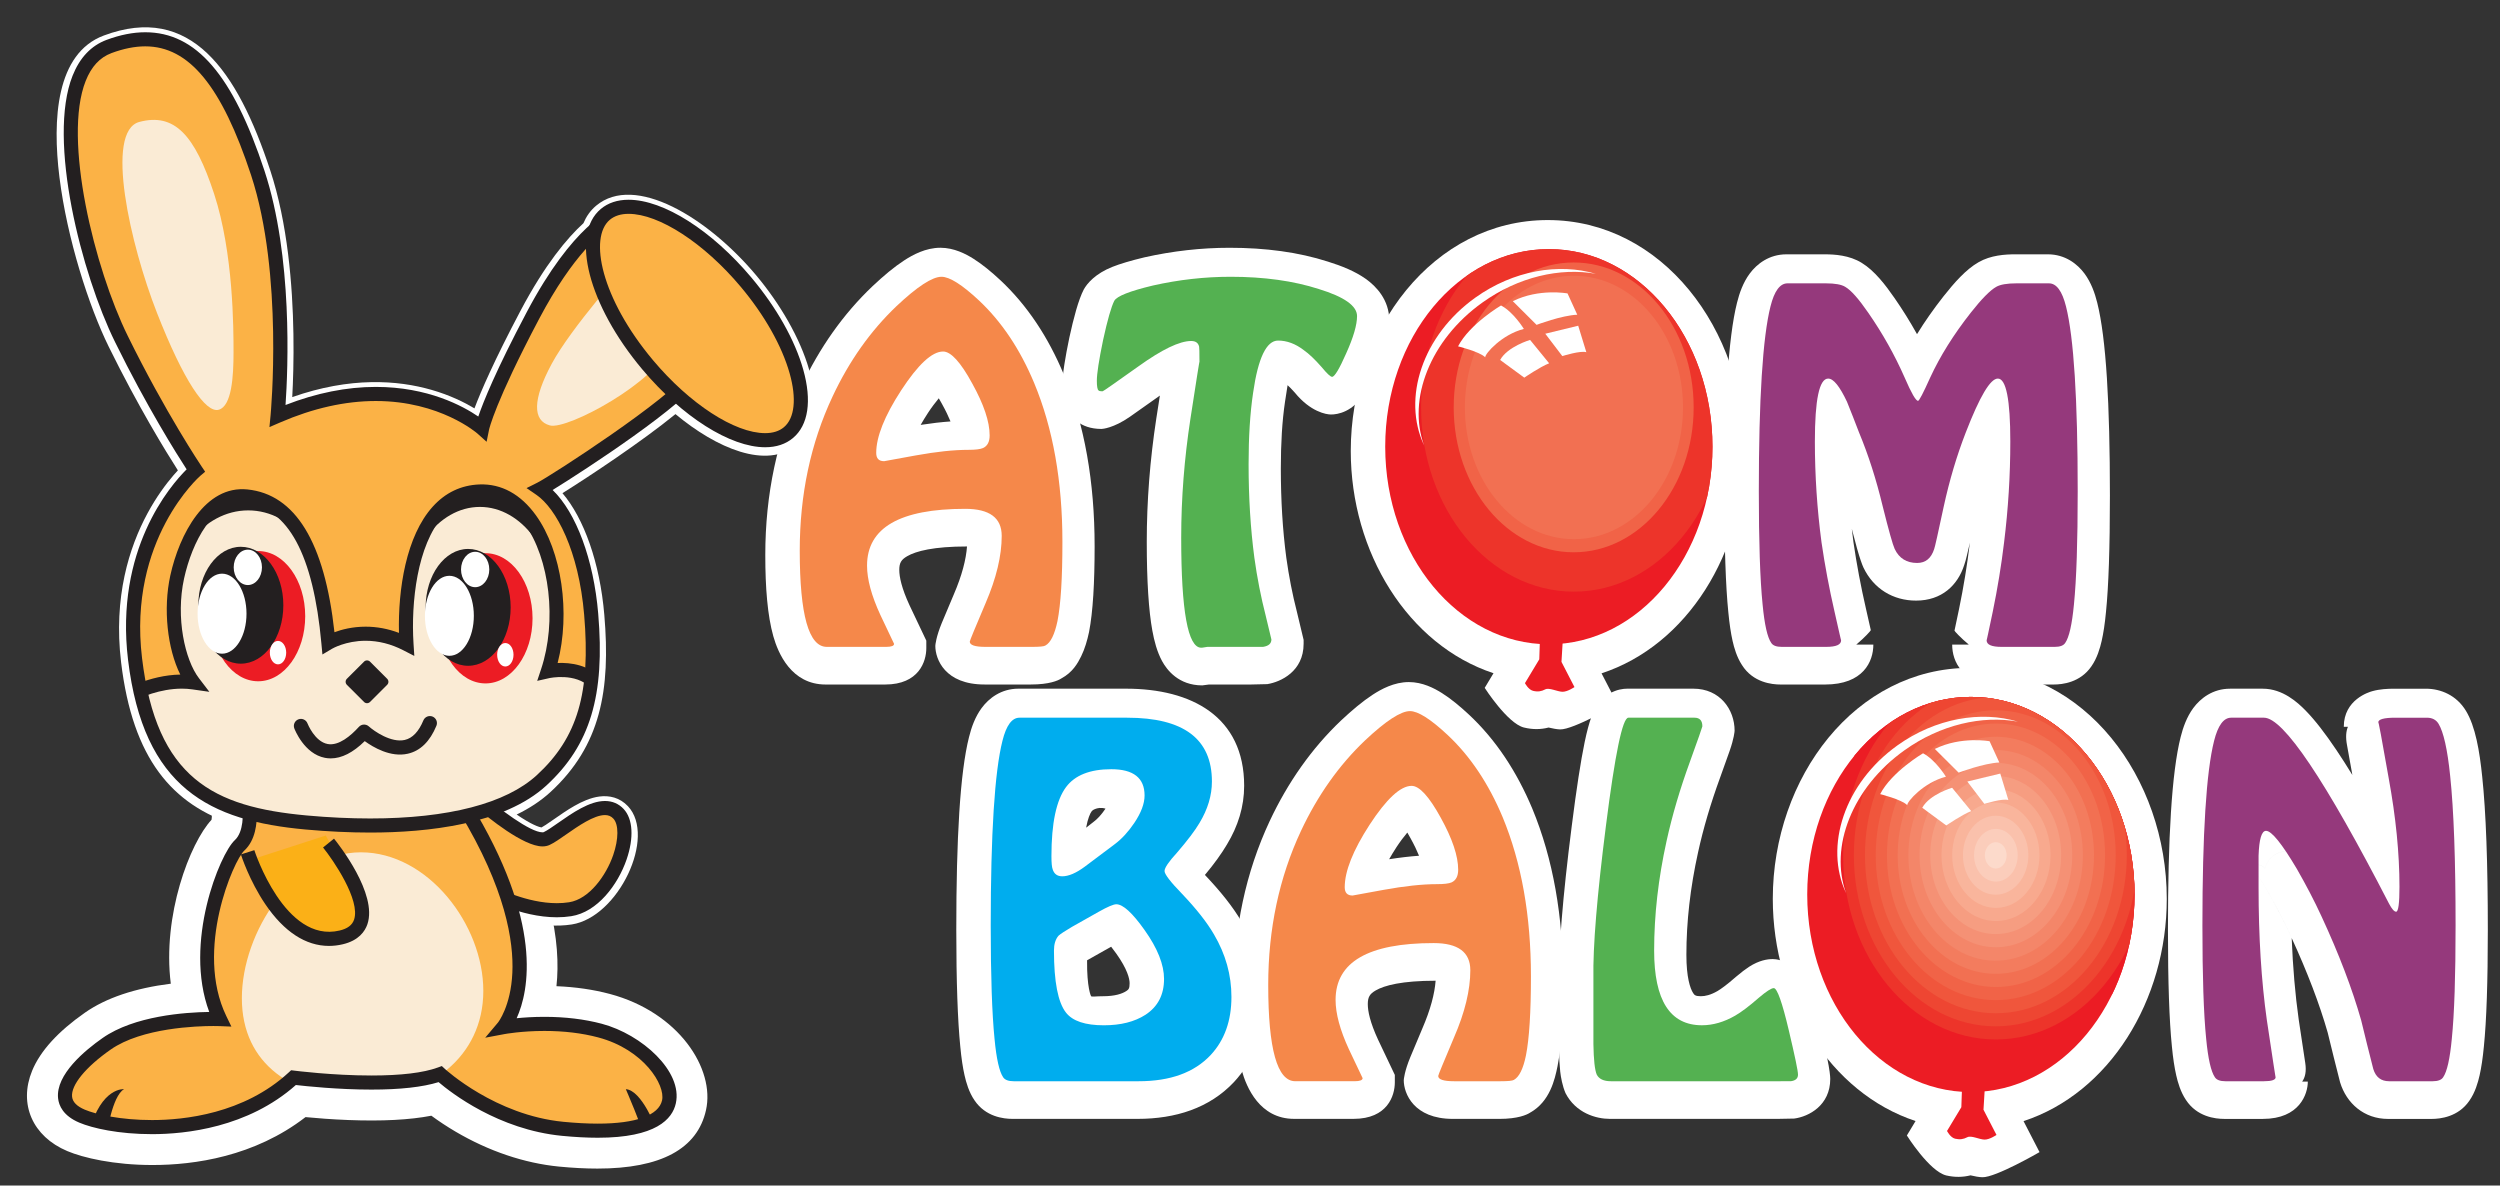 <?xml version="1.0" encoding="UTF-8"?> <svg xmlns="http://www.w3.org/2000/svg" xmlns:xlink="http://www.w3.org/1999/xlink" version="1.1" id="Layer_1" x="0px" y="0px" width="214.678px" height="101.803px" viewBox="-121.102 -64.803 214.678 101.803" xml:space="preserve"><rect x="-121.102" y="-64.803" width="214.678" height="101.803" fill="#333333" stroke="none"/> <g> <g> <path fill="#FFFFFF" d="M-74.713,21.058c1.601-0.024,3.625,0.1,5.665,0.642c4.475,1.19,8.176,5.11,7.405,8.56 c-0.834,3.783-5.668,4.476-11.341,3.925c-3.456-0.336-6.377-1.653-8.402-2.847c-1.013-0.597-1.824-1.177-2.39-1.615 c-2.252,0.527-5.114,0.547-7.366,0.459c-1.684-0.066-3.179-0.2-4.087-0.294c-6.768,5.536-16.472,4.391-19.632,3.053 c-2.355-0.996-3.298-3.102-2.376-5.347c0.688-1.676,2.333-3.216,4.117-4.462c2.14-1.496,5.002-2.069,7.083-2.31 c0.343-0.04,0.674-0.071,0.989-0.096c-1.302-6.121,1.531-12.997,3.122-14.455c0.022-0.02,0.156-0.222,0.199-0.757 c0.019-0.228,0.014-0.438,0.005-0.592c-0.007-0.132-0.018-0.215-0.018-0.219l-0.369-2.381h21.98l0.604,0.983 C-74.311,11.778-73.976,17.59-74.713,21.058z"></path> </g> <g> <path fill="#FFFFFF" d="M-69.805,35.545c-1.008,0-2.117-0.058-3.295-0.172c-2.972-0.289-6.047-1.329-8.893-3.007 c-0.72-0.424-1.414-0.881-2.068-1.362c-1.853,0.359-4.236,0.484-7.129,0.371c-1.426-0.055-2.725-0.159-3.677-0.251 c-4.39,3.39-9.544,4.114-13.141,4.114c-3.311,0-5.952-0.619-7.319-1.198c-2.981-1.26-4.193-4.033-3.015-6.9 c0.695-1.692,2.222-3.37,4.538-4.988c1.808-1.263,4.286-2.099,7.368-2.485c-0.741-5.863,1.647-12.092,3.496-14.072 c0.008-0.043,0.016-0.102,0.022-0.177c0.011-0.134,0.012-0.278,0.003-0.428c-0.005-0.085-0.011-0.139-0.012-0.147l-0.577-3.717 h24.041l0.954,1.552c4.814,7.822,5.588,13.509,5.19,17.204c1.627,0.065,3.163,0.288,4.578,0.664 c5.924,1.576,9.056,6.429,8.264,9.974C-61.213,33.853-64.351,35.545-69.805,35.545z M-83.496,28.431l0.449,0.348 c0.703,0.544,1.465,1.059,2.266,1.531c1.777,1.048,4.592,2.364,7.912,2.687c1.102,0.107,2.133,0.162,3.064,0.162 c4.181,0,6.535-1.062,6.996-3.155c0.597-2.673-2.524-6.08-6.547-7.149c-1.509-0.401-3.189-0.605-4.992-0.605 c-0.118,0-0.234,0.001-0.348,0.003l-1.496,0.022l0.311-1.464c0.671-3.155,0.407-8.644-4.663-16.881l-0.255-0.415h-19.919 l0.163,1.058c0.001,0.008,0.014,0.117,0.023,0.283c0.015,0.257,0.013,0.512-0.007,0.755c-0.039,0.494-0.172,1.164-0.581,1.539 c-1.167,1.069-4.002,7.496-2.762,13.328l0.283,1.332l-1.358,0.106c-0.301,0.024-0.618,0.054-0.945,0.092 c-2.807,0.325-5.006,1.033-6.537,2.103c-1.908,1.332-3.186,2.693-3.697,3.937c-0.67,1.633-0.021,3.051,1.737,3.794 c1.1,0.465,3.432,1.009,6.389,1.009c3.317,0,8.095-0.674,12.022-3.887l0.385-0.314l0.494,0.051 c0.933,0.097,2.387,0.226,4.01,0.289c2.971,0.116,5.343-0.03,7.048-0.429L-83.496,28.431z"></path> </g> <path fill="#FFFFFF" d="M48.109,36.125c-0.655,0.166-1.355,0.178-2.085,0.009c-1.45-0.357-3.381-3.432-3.381-3.432l0.747-1.24 c-7.337-2.418-12.26-10.376-12.26-19.082c0-10.425,7.092-19.831,16.909-19.831c9.828,0,16.922,9.404,16.922,19.831 c0,8.728-4.936,16.68-12.299,19.089l1.374,2.662c0,0-3.784,2.194-4.912,2.157C48.83,36.28,48.473,36.212,48.109,36.125"></path> <path fill="#FFFFFF" d="M11.876-2.329c-0.657,0.172-1.364,0.185-2.12-0.002C8.347-2.684,6.391-5.735,6.391-5.735l0.756-1.258 C-0.192-9.414-5.11-17.372-5.11-26.075c0-10.423,7.089-19.831,16.918-19.831c9.818,0,16.91,9.41,16.91,19.831 c0,8.725-4.936,16.682-12.293,19.092l1.37,2.652c0,0-3.798,2.201-4.93,2.164C12.584-2.177,12.233-2.243,11.876-2.329"></path> <path fill-rule="evenodd" clip-rule="evenodd" fill="#FFFFFF" d="M-39.481-28.614c-0.173-0.425-0.412-0.928-0.738-1.515 l-0.267-0.472c-0.293,0.352-0.617,0.777-0.927,1.251c-0.241,0.372-0.451,0.716-0.631,1.033 C-41.12-28.46-40.266-28.559-39.481-28.614 M-38.063-17.877c-2.875,0.001-4.38,0.397-5.137,0.836c-0.52,0.301-0.68,0.576-0.68,1.18 c0,0.595,0.199,1.562,0.875,3.024l1.446,3.047v0.644c0,1.137-0.628,3.124-3.54,3.124h-5.104c-2.954,0-4.088-2.704-4.495-4.15 c-0.496-1.765-0.688-4.146-0.688-6.966c0-5.211,1.015-10.044,3.09-14.463c1.567-3.347,3.606-6.235,6.122-8.629 c0.951-0.897,1.861-1.656,2.705-2.205c0.743-0.484,1.854-1.093,3.12-1.093c1.171,0,2.179,0.528,2.844,0.948 c0.746,0.471,1.526,1.11,2.318,1.85c2.291,2.146,4.093,4.868,5.434,8.083c1.798,4.318,2.647,9.266,2.647,14.756 c0,3.104-0.14,5.622-0.479,7.362c-0.147,0.695-0.358,1.434-0.675,2.08c-0.304,0.62-0.741,1.386-1.706,1.906 c-0.281,0.185-1.041,0.519-2.606,0.519h-3.993c-3.399,0-4.22-2.18-4.22-3.314c0-0.079,0.064-0.775,0.554-1.967l1.035-2.459 C-38.489-15.404-38.147-16.768-38.063-17.877z"></path> <path fill="#FFFFFF" d="M-10.535-31.726l-0.221,1.422c-0.247,1.653-0.359,3.569-0.359,5.736c0,2.722,0.153,5.261,0.468,7.643 c0.225,1.618,0.531,3.18,0.909,4.65l0.579,2.418v0.338c0,2.366-1.959,3.277-3.119,3.463l-1.489,0.035l-3.537,0.001l-0.559,0.072 c-2.035,0-3.041-1.335-3.449-2.084c-0.433-0.794-0.678-1.738-0.839-2.629c-0.308-1.689-0.477-4.223-0.477-7.603 c0-3.52,0.277-7.056,0.819-10.601l0.307-1.968l-2.57,1.816c-1.406,0.981-2.37,1.048-2.44,1.048c-1.905,0-2.624-1.107-2.886-1.603 c-0.228-0.431-0.475-1.158-0.475-2.164c0-0.937,0.249-2.402,0.598-4.08c0.366-1.684,0.776-3.235,1.237-4.129 c0.288-0.525,1.002-1.364,2.463-1.944c0.647-0.256,1.569-0.535,2.739-0.814c2.424-0.545,4.876-0.823,7.319-0.823 c3.081,0,5.915,0.375,8.443,1.188c1.202,0.372,2.342,0.838,3.244,1.477c0.887,0.63,2.026,1.795,2.026,3.573 c0,1.391-0.524,2.906-1.174,4.353c-0.36,0.818-0.665,1.419-0.911,1.829c-1.025,1.708-2.376,1.897-2.92,1.897 c-0.403,0-1.756-0.223-3.106-1.879C-10.153-31.358-10.364-31.569-10.535-31.726"></path> <path fill-rule="evenodd" clip-rule="evenodd" fill="#FFFFFF" d="M38.296-9.449h1.469c0,1.448-0.862,3.427-4.15,3.427H31.8 c-0.736,0-2.364-0.161-3.318-1.675c-0.449-0.69-0.672-1.479-0.807-2.077c-0.145-0.644-0.269-1.461-0.365-2.472 c-0.224-2.213-0.337-5.541-0.337-9.995c0-7.877,0.32-13.517,1.085-16.566c0.203-0.817,0.518-1.725,1.083-2.493 c0.622-0.846,1.682-1.663,3.158-1.663h3.284c0.849,0,2.126,0.074,3.186,0.735c1.098,0.668,2.04,1.9,2.808,3.011 c0.701,1.008,1.346,2.045,1.937,3.109c0.672-1.094,1.434-2.178,2.278-3.252c0.907-1.148,1.933-2.319,3.009-2.926 c1.048-0.604,2.277-0.678,3.164-0.678h2.782c1.476,0,2.534,0.818,3.155,1.66c0.566,0.767,0.884,1.677,1.087,2.493 c0.765,3.049,1.089,8.689,1.089,16.569c0,4.454-0.112,7.782-0.337,9.995c-0.096,1.013-0.223,1.832-0.37,2.479 c-0.146,0.637-0.389,1.479-0.884,2.187c-0.96,1.397-2.5,1.559-3.239,1.559h-4.569c-3.294,0-4.146-1.975-4.146-3.427h1.428 c-0.716-0.596-1.229-1.157-1.229-1.201l0.391-1.856c0.391-1.897,0.703-3.799,0.929-5.695l-0.12,0.524 c-0.21,0.938-0.326,1.305-0.368,1.401c-0.555,1.726-1.921,3.048-4.135,3.048c-1.964,0-3.646-1.01-4.519-2.846 c-0.112-0.241-0.31-0.786-0.545-1.623l-0.451-1.692l0.143,1.158c0.276,1.889,0.633,3.786,1.067,5.673l0.422,1.87 C39.549-10.644,39.025-10.06,38.296-9.449"></path> <path fill-rule="evenodd" clip-rule="evenodd" fill="#FFFFFF" d="M-27.835,6.272l0.671-0.526c0.286-0.216,0.621-0.559,0.994-1.109 c-0.389-0.123-0.702-0.044-0.89,0.03c-0.199,0.079-0.263,0.151-0.3,0.199C-27.495,5.048-27.688,5.476-27.835,6.272 M-25.687,16.493 l-2.066,1.166c-0.024,2.357,0.334,3.079,0.348,3.094c0.156,0.053,0.392-0.008,0.999-0.008c1.063,0,1.661-0.214,2.016-0.442 c0.195-0.127,0.29-0.207,0.29-0.674c0-0.382-0.19-1.205-1.144-2.544L-25.687,16.493z M-17.636,10.329 c1.326,1.393,2.408,2.737,3.159,4.032c1.247,2.118,1.89,4.394,1.89,6.81c0,2.638-0.786,5.046-2.554,6.946 c-2.104,2.239-5.023,3.159-8.267,3.159H-34.15c-0.796,0-2.319-0.182-3.269-1.591c-0.481-0.701-0.714-1.523-0.859-2.162 c-0.146-0.647-0.271-1.465-0.365-2.477c-0.22-2.212-0.341-5.538-0.341-9.993c0-7.878,0.323-13.517,1.094-16.565 c0.202-0.818,0.517-1.724,1.083-2.492c0.622-0.845,1.682-1.662,3.156-1.662h9.242c5.632,0,10.145,2.401,10.145,8.34 c0,1.794-0.531,3.473-1.472,5.03C-16.188,8.472-16.84,9.384-17.636,10.329z"></path> <g> <path fill="#FFFFFF" d="M-80.359-29.736c0.559-1.481,1.69-4.097,3.948-8.37c2.111-3.994,4.017-6.26,5.411-7.532 c0.239-0.573,0.595-1.088,1.086-1.5c3.317-2.782,9.572,1.006,13.738,5.968c4.164,4.963,6.81,11.779,3.493,14.562 c-2.57,2.158-6.898,0.299-10.416-2.635c-2.87,2.345-7.373,5.332-9.704,6.789c1.844,2.162,3.217,5.981,3.594,10.447 c0.549,6.444-0.307,11.25-4.629,15.222c-0.833,0.765-1.812,1.402-2.897,1.928c0.284,0.194,0.573,0.379,0.857,0.545 c0.429,0.251,0.791,0.423,1.065,0.511c0.096,0.031,0.165,0.046,0.209,0.052c0.109-0.057,0.229-0.133,0.36-0.218 c0.213-0.139,0.447-0.302,0.695-0.475c0.547-0.382,1.158-0.809,1.775-1.159c0.628-0.357,1.379-0.706,2.152-0.805 c0.831-0.107,1.735,0.078,2.446,0.836c2.455,2.622-0.824,9.528-4.826,10.151c-1.312,0.205-2.635,0.069-3.799-0.191 c0.64,2.926,0.509,5.18,0.136,6.81c-0.08,0.347-0.17,0.663-0.265,0.951l0.581-0.03c1.629-0.064,3.831,0.01,6.034,0.595 c4.322,1.15,7.369,4.781,6.762,7.502c-0.643,2.914-4.509,3.799-10.381,3.228c-3.284-0.32-6.079-1.575-8.034-2.727 c-0.985-0.58-1.767-1.141-2.304-1.557l-0.332-0.264c-2.171,0.599-5.15,0.635-7.541,0.542c-1.917-0.075-3.586-0.24-4.405-0.331 c-6.439,5.53-15.995,4.432-19,3.16c-1.946-0.823-2.616-2.434-1.897-4.183c0.587-1.43,2.053-2.848,3.802-4.068 c1.95-1.364,4.626-1.918,6.674-2.155c0.748-0.086,1.441-0.133,2.022-0.158c-1.835-6.075,1.188-13.337,2.591-14.623 c0.236-0.217,0.38-0.601,0.45-1.045c-5.409-1.742-8.799-5.666-9.796-13.972c-0.671-5.597,0.701-9.883,2.261-12.776 c0.778-1.443,1.6-2.536,2.234-3.274l0.382-0.428c-1.03-1.611-3.422-5.498-5.934-10.609c-1.708-3.468-3.583-9.288-4.238-14.568 c-0.614-4.95-0.297-10.632,3.813-12.164c7.438-2.774,11.45,2.962,14.292,11.587c1.493,4.532,1.921,9.887,1.988,14.051 c0.036,2.207-0.03,4.107-0.101,5.413c4.984-1.755,9.04-1.463,11.961-0.622C-82.453-30.867-81.214-30.25-80.359-29.736"></path> </g> <path fill-rule="evenodd" clip-rule="evenodd" fill="#FFFFFF" d="M0.752,8.681C0.58,8.256,0.342,7.752,0.015,7.164L-0.254,6.69 C-0.55,7.043-0.875,7.47-1.186,7.946C-1.428,8.318-1.636,8.662-1.815,8.98C-0.89,8.836-0.034,8.736,0.752,8.681 M2.177,19.413 c-2.889,0.001-4.391,0.397-5.147,0.835c-0.517,0.3-0.678,0.574-0.678,1.181c0,0.599,0.2,1.57,0.875,3.03l1.446,3.042v0.645 c0,1.13-0.624,3.129-3.543,3.129h-5.103c-2.957,0-4.091-2.706-4.497-4.155c-0.496-1.765-0.686-4.148-0.686-6.968 c0-5.207,1.021-10.04,3.086-14.456c1.57-3.341,3.61-6.239,6.125-8.63C-4.991-3.83-4.079-4.59-3.238-5.14 c0.738-0.482,1.85-1.093,3.115-1.093c1.175,0,2.184,0.529,2.85,0.95C3.474-4.811,4.25-4.173,5.041-3.435 c2.298,2.145,4.101,4.877,5.442,8.08c1.787,4.322,2.645,9.26,2.645,14.762c0,3.103-0.139,5.611-0.485,7.353 c-0.229,1.131-0.657,3.036-2.349,3.979c-0.292,0.195-1.073,0.538-2.633,0.538h-4c-3.371,0-4.22-2.195-4.22-3.314 c0-0.087,0.066-0.784,0.558-1.976l1.031-2.458C1.743,21.887,2.092,20.518,2.177,19.413z"></path> <path fill="#FFFFFF" d="M17.134,31.276c-1.172,0-2.918-0.492-3.802-2.209c-0.265-0.612-0.405-1.377-0.458-1.866 c-0.055-0.506-0.092-1.174-0.104-1.956v-5.69c-0.044-2.79,0.311-7.261,1.095-13.417c0.404-3.201,0.775-5.599,1.107-7.199 c0.199-0.959,0.396-1.674,0.573-2.153c0.798-2.162,2.391-2.452,3.087-2.452h5.679c2.283,0,3.54,1.792,3.54,3.608 c0,0.059-0.05,0.67-0.432,1.753L26.61,1.958c-0.813,2.225-1.447,4.371-1.897,6.431c-0.667,3.015-1.003,5.951-1.003,8.803 c0,1.926,0.323,2.879,0.574,3.27c0.11,0.172,0.183,0.282,0.667,0.282c0.371,0,0.836-0.102,1.426-0.442 c0.289-0.167,0.825-0.552,1.593-1.227c0.442-0.375,0.829-0.668,1.12-0.856c0.874-0.565,1.594-0.665,2.033-0.665 c0.576,0,2.36,0.354,3.235,2.814c0.24,0.674,0.526,1.684,0.843,3.032c0.268,1.134,0.469,2.023,0.605,2.672 c0.196,0.938,0.258,1.531,0.258,1.773c0,2.265-1.828,3.234-3.092,3.404l-1.309,0.025H17.134"></path> <path fill-rule="evenodd" clip-rule="evenodd" fill="#FFFFFF" d="M78.781,23.87c-0.703-2.458-1.736-5.165-3.093-8.123 c-0.051-1.281-0.076-2.611-0.076-3.992l-0.001-2.607c0.009-0.261,0.053-0.684,0.076-0.88c-0.754,0-1.877,0.101-2.297,1.509 c-0.415-0.514-0.982-0.245-1.207-0.245c0.307,0.38,0.756,1.04,1.367,2.067c0.758,1.325,1.428,2.604,1.991,3.83l0.147,0.319 c0.101,2.523,0.301,4.853,0.603,6.999l0.561,3.722c0.112,0.725-0.004,1.244-0.266,1.608h0.487c0,1.056-0.706,3.201-3.859,3.201 h-3.32c-0.781,0-2.343-0.186-3.289-1.632c-0.462-0.691-0.693-1.496-0.834-2.117c-0.147-0.645-0.275-1.464-0.37-2.474 c-0.226-2.214-0.338-5.542-0.338-10c0-7.876,0.32-13.519,1.089-16.568c0.205-0.816,0.521-1.723,1.085-2.489 c0.619-0.839,1.676-1.662,3.154-1.662h2.822c1.714,0,3.001,1.198,3.646,1.852c0.838,0.85,1.728,2.016,2.663,3.407 c0.431,0.641,0.89,1.357,1.376,2.149l-0.463-2.582c-0.124-0.662-0.081-1.17,0.082-1.556h-0.355c0-2.335,2.17-2.982,2.458-3.061 c0.63-0.176,1.311-0.209,1.87-0.209h2.714c1.306,0,2.646,0.576,3.448,1.902c0.81,1.33,1.171,3.447,1.396,5.655 c0.321,3.019,0.482,7.402,0.482,13.162c0,4.457-0.113,7.785-0.338,10c-0.096,1.007-0.22,1.825-0.365,2.468 c-0.143,0.637-0.385,1.486-0.886,2.199c-0.954,1.389-2.494,1.557-3.235,1.557h-3.75c-2.049,0-3.561-1.333-4.112-3.143 C79.481,26.724,79.119,25.261,78.781,23.87 M75.688,15.747l-0.147-0.319c-0.562-1.226-1.232-2.504-1.991-3.83 c-0.611-1.027-1.061-1.687-1.367-2.067c0.225,0,0.792-0.269,1.207,0.245c0.421-1.408,1.543-1.509,2.297-1.509 c-0.023,0.196-0.068,0.619-0.076,0.88l0.001,2.607C75.612,13.136,75.637,14.466,75.688,15.747z"></path> <g> <path fill="#FBB246" d="M-80.129,3.801c0,0,4.579,4.044,5.964,3.405c1.382-0.637,4.576-3.832,6.173-2.129 c1.595,1.704-0.748,7.666-4.153,8.197c-3.405,0.532-7.131-1.594-7.131-1.594l-5.747-6.176L-80.129,3.801"></path> </g> <g> <path fill="#231F20" d="M-73.286,13.965c-3.17,0-6.164-1.687-6.289-1.759l-0.08-0.045l-6.442-6.923l6.104-2.124l0.265,0.234 c1.455,1.284,4.156,3.322,5.211,3.322c0.069,0,0.096-0.011,0.099-0.013c0.303-0.14,0.766-0.463,1.257-0.806 c1.193-0.834,2.678-1.872,4.007-1.872c0.637,0,1.177,0.231,1.604,0.685c0.801,0.856,0.895,2.48,0.252,4.345 c-0.747,2.169-2.507,4.514-4.753,4.863C-72.445,13.933-72.86,13.965-73.286,13.965z M-78.899,11.196 c0.472,0.253,3.033,1.558,5.613,1.558c0.364,0,0.717-0.026,1.048-0.078c1.739-0.271,3.186-2.296,3.795-4.062 c0.472-1.369,0.476-2.625,0.009-3.123c-0.193-0.206-0.422-0.303-0.72-0.303c-0.948,0-2.315,0.956-3.314,1.653 c-0.56,0.391-1.043,0.729-1.444,0.914c-0.178,0.082-0.382,0.124-0.606,0.124c-1.643,0-4.675-2.473-5.744-3.392l-3.686,1.282 L-78.899,11.196z"></path> </g> <g> <path fill="#FBB246" d="M-77.878,23.397c0,0,4.794-5.686-3.407-19.013h-18.417c0,0,0.36,2.316-0.831,3.407 c-1.19,1.09-4.496,9.091-1.683,14.914c0,0-6.319-0.261-9.724,2.119c-3.405,2.377-4.928,5.028-2.119,6.216 c2.811,1.19,12.175,2.218,18.159-3.306c0,0,8.695,1.126,12.596-0.298c0,0,4.398,4.099,10.518,4.695 c6.118,0.594,8.733-0.532,9.127-2.318c0.398-1.783-1.82-5.027-5.921-6.118C-73.679,22.606-77.878,23.397-77.878,23.397"></path> </g> <g> <defs> <path id="SVGID_1_" d="M-77.878,23.397c0,0,4.794-5.686-3.407-19.013h-18.417c0,0,0.36,2.316-0.831,3.407 c-1.19,1.09-4.496,9.091-1.683,14.914c0,0-6.319-0.262-9.724,2.119c-3.405,2.377-4.928,5.028-2.119,6.216 c2.811,1.19,12.175,2.218,18.159-3.306c0,0,8.695,1.126,12.596-0.298c0,0,4.398,4.099,10.518,4.694 c6.118,0.594,8.733-0.532,9.127-2.318c0.398-1.783-1.82-5.028-5.921-6.118C-73.679,22.606-77.878,23.397-77.878,23.397"></path> </defs> <clipPath id="SVGID_2_"> <use xlink:href="#SVGID_1_" overflow="visible"></use> </clipPath> <g clip-path="url(#SVGID_2_)"> <defs> <rect id="SVGID_3_" x="-138.501" y="-330.846" width="276.876" height="388.405"></rect> </defs> <clipPath id="SVGID_4_"> <use xlink:href="#SVGID_3_" overflow="visible"></use> </clipPath> <g clip-path="url(#SVGID_4_)"> <path fill="#231F20" d="M-111.939,32.625c0,0,0.459-3.307,1.487-3.9c0,0-1.946-0.199-2.973,3.604L-111.939,32.625"></path> </g> <g clip-path="url(#SVGID_4_)"> <path fill="#231F20" d="M-64.749,32.13c0,0-1.226-3.309-2.612-3.405c0,0,1.424,3.306,1.621,4.197L-64.749,32.13"></path> </g> <g clip-path="url(#SVGID_4_)"> <path fill="#FAEBD5" d="M-100.333,20.921c0-5.698,4.466-12.535,10.217-12.535c5.754,0,10.517,6.206,10.517,11.902 c0,5.699-4.763,9.229-10.517,9.229C-95.867,29.517-100.333,26.62-100.333,20.921"></path> </g> </g> </g> <g> <path fill="#231F20" d="M-69.769,32.896C-69.769,32.896-69.769,32.896-69.769,32.896c-0.929,0-1.963-0.055-3.074-0.163 c-5.452-0.531-9.522-3.696-10.597-4.612c-1.367,0.426-3.305,0.641-5.771,0.641c-2.848,0-5.616-0.293-6.485-0.393 c-4.129,3.665-9.488,4.219-12.344,4.219c-2.888,0-5.124-0.511-6.254-0.99c-1.385-0.586-1.755-1.463-1.821-2.095 c-0.213-2.028,2.308-4.113,3.829-5.175c2.72-1.901,7.07-2.205,9.152-2.234c-2.226-5.942,0.913-13.575,2.193-14.749 c0.775-0.71,0.726-2.312,0.641-2.869l-0.105-0.696l0.704-0.001h18.755l0.177,0.288c6.363,10.341,5.086,16.243,4.033,18.566 c0.623-0.063,1.444-0.119,2.386-0.119c1.781,0,3.438,0.2,4.926,0.595c3.441,0.915,6.967,4.1,6.356,6.835 C-63.364,31.29-64.768,32.896-69.769,32.896z M-83.162,26.74l0.272,0.253c0.043,0.039,4.331,3.967,10.164,4.535 c1.072,0.104,2.067,0.157,2.956,0.157c0,0,0,0,0.001,0c3.275,0,5.235-0.711,5.52-2.003c0.293-1.313-1.567-4.36-5.486-5.402 c-1.386-0.368-2.939-0.555-4.615-0.555c-1.967,0-3.402,0.265-3.417,0.268l-1.669,0.313l1.094-1.298 c0.008-0.01,1.103-1.378,1.237-4.276c0.123-2.676-0.568-7.22-4.52-13.741h-17.424c0.022,0.873-0.102,2.356-1.075,3.248 c-0.914,0.838-4.286,8.535-1.547,14.204l0.439,0.909l-1.009-0.041c-0.007,0-0.202-0.008-0.536-0.008 c-1.391,0-6.138,0.146-8.816,2.018c-2.152,1.502-3.424,3.056-3.319,4.056c0.047,0.448,0.413,0.821,1.089,1.107 c0.974,0.412,3.073,0.894,5.782,0.894c2.728,0,7.879-0.531,11.731-4.087l0.208-0.192l0.28,0.036 c0.032,0.004,3.266,0.417,6.609,0.417c2.539,0,4.458-0.23,5.701-0.684L-83.162,26.74z"></path> </g> <g> <path fill="#FBB017" d="M-99.658,9.059c0,0,1.422,3.903,3.405,5.311c1.982,1.411,4.099,1.985,5.522,0.884 c1.101-0.884,0.926-3.419-0.352-5.095c-1.279-1.674-2.041-3.217-2.041-3.217L-99.658,9.059"></path> </g> <g> <path fill="#FBB246" d="M-74.699-22.81c1.065-0.534,12.028-7.558,13.305-9.899c0.107-3.832-6.916-13.518-6.916-13.518 s-3.09,1.064-7.029,8.516c-3.937,7.45-4.362,9.687-4.362,9.687s-6.496-5.855-17.564-1.067c0,0,1.172-12.134-1.703-20.862 c-2.877-8.729-6.494-13.199-12.773-10.857c-6.282,2.341-2.238,18.415,1.065,25.12c3.297,6.708,6.384,11.284,6.384,11.284 s-6.492,5.534-5.216,16.179c1.279,10.647,6.496,13.305,14.691,14.052c8.197,0.744,16.285,0,20.225-3.621 c3.937-3.619,4.79-7.981,4.255-14.263C-70.787-17.399-72.677-21.425-74.699-22.81"></path> </g> <g> <defs> <path id="SVGID_5_" d="M-74.699-22.81c1.065-0.534,12.028-7.558,13.305-9.899c0.107-3.832-6.916-13.518-6.916-13.518 s-3.09,1.064-7.029,8.516c-3.937,7.449-4.362,9.687-4.362,9.687s-6.496-5.855-17.564-1.067c0,0,1.172-12.134-1.703-20.862 c-2.877-8.729-6.494-13.199-12.773-10.858c-6.282,2.342-2.238,18.415,1.065,25.12c3.297,6.708,6.384,11.284,6.384,11.284 s-6.492,5.534-5.216,16.179c1.279,10.646,6.496,13.305,14.691,14.052c8.197,0.744,16.285,0,20.225-3.621 c3.937-3.619,4.79-7.981,4.255-14.263C-70.786-17.399-72.677-21.425-74.699-22.81"></path> </defs> <clipPath id="SVGID_6_"> <use xlink:href="#SVGID_5_" overflow="visible"></use> </clipPath> <g clip-path="url(#SVGID_6_)"> <defs> <rect id="SVGID_7_" x="-138.501" y="-330.846" width="276.876" height="388.405"></rect> </defs> <clipPath id="SVGID_8_"> <use xlink:href="#SVGID_7_" overflow="visible"></use> </clipPath> <g clip-path="url(#SVGID_8_)"> <path fill="#FAEBD5" d="M-110.357-4.928c0,0,2.875-1.703,5.853-1.276c-1.384-1.811-2.129-5.643-1.384-9.048 c0.747-3.407,2.768-7.239,5.962-6.921c3.193,0.321,6.175,3.194,7.024,12.56c0,0,2.981-1.808,6.705,0.109 c-0.318-5.004,0.853-12.879,6.282-13.095c5.429-0.211,7.984,9.05,5.855,15.437c0,0,2.768-0.639,4.258,1.171l-0.319,7.451 l-12.455,7.026l-27.355,0.105L-110.357-4.928"></path> </g> </g> </g> <g> <defs> <path id="SVGID_9_" d="M-110.357-4.928c0,0,2.875-1.703,5.853-1.276c-1.385-1.811-2.129-5.643-1.385-9.048 c0.748-3.407,2.768-7.239,5.962-6.921c3.193,0.321,6.175,3.194,7.025,12.56c0,0,2.981-1.808,6.705,0.109 c-0.318-5.004,0.853-12.879,6.282-13.095c5.429-0.211,7.984,9.05,5.855,15.437c0,0,2.768-0.639,4.258,1.171l-0.32,7.451 l-12.454,7.026l-27.355,0.105L-110.357-4.928"></path> </defs> <clipPath id="SVGID_10_"> <use xlink:href="#SVGID_9_" overflow="visible"></use> </clipPath> <g clip-path="url(#SVGID_10_)"> <defs> <path id="SVGID_11_" d="M-74.699-22.81c1.065-0.534,12.028-7.558,13.305-9.899c0.107-3.832-6.916-13.518-6.916-13.518 s-3.09,1.064-7.029,8.516c-3.937,7.449-4.362,9.687-4.362,9.687s-6.496-5.855-17.564-1.067c0,0,1.172-12.134-1.703-20.862 c-2.877-8.729-6.494-13.199-12.773-10.858c-6.282,2.342-2.238,18.415,1.065,25.12c3.297,6.708,6.384,11.284,6.384,11.284 s-6.492,5.534-5.216,16.179c1.279,10.646,6.496,13.305,14.691,14.052c8.197,0.744,16.285,0,20.225-3.621 c3.937-3.619,4.79-7.981,4.255-14.263C-70.786-17.399-72.677-21.425-74.699-22.81"></path> </defs> <clipPath id="SVGID_12_"> <use xlink:href="#SVGID_11_" overflow="visible"></use> </clipPath> <g clip-path="url(#SVGID_12_)"> <defs> <rect id="SVGID_13_" x="-138.501" y="-330.846" width="276.876" height="388.405"></rect> </defs> <clipPath id="SVGID_14_"> <use xlink:href="#SVGID_13_" overflow="visible"></use> </clipPath> <g clip-path="url(#SVGID_14_)"> <path fill="#231F20" d="M-86.403-12.49c0-4.851,2.916-8.783,6.512-8.783c3.598,0,6.518,3.932,6.518,8.783 c2.806-6.097-2.919-13.447-6.518-13.447C-83.487-25.937-87.54-19.005-86.403-12.49"></path> </g> <g clip-path="url(#SVGID_14_)"> <path fill="#231F20" d="M-106.772-12.135c0-4.883,3.124-8.84,6.984-8.84c3.857,0,6.984,3.956,6.984,8.84 c3.47-7.467-3.128-13.324-6.984-13.324C-103.648-25.459-107.201-19.542-106.772-12.135"></path> </g> </g> </g> </g> <g> <defs> <path id="SVGID_15_" d="M-74.699-22.81c1.065-0.534,12.028-7.558,13.305-9.899c0.107-3.832-6.916-13.518-6.916-13.518 s-3.09,1.064-7.029,8.516c-3.937,7.449-4.362,9.687-4.362,9.687s-6.496-5.855-17.564-1.067c0,0,1.172-12.134-1.703-20.862 c-2.877-8.729-6.494-13.199-12.773-10.858c-6.282,2.342-2.238,18.415,1.065,25.12c3.297,6.708,6.384,11.284,6.384,11.284 s-6.492,5.534-5.216,16.179c1.279,10.646,6.496,13.305,14.691,14.052c8.197,0.744,16.285,0,20.225-3.621 c3.937-3.619,4.79-7.981,4.255-14.263C-70.786-17.399-72.677-21.425-74.699-22.81"></path> </defs> <clipPath id="SVGID_16_"> <use xlink:href="#SVGID_15_" overflow="visible"></use> </clipPath> <g clip-path="url(#SVGID_16_)"> <defs> <rect id="SVGID_17_" x="-138.501" y="-330.846" width="276.876" height="388.405"></rect> </defs> <clipPath id="SVGID_18_"> <use xlink:href="#SVGID_17_" overflow="visible"></use> </clipPath> <g clip-path="url(#SVGID_18_)"> <path fill="#231F20" d="M-110.517,9.198l-0.456-14.464l0.308-0.182c0.097-0.057,2.369-1.385,5.043-1.429 c-1.109-2.229-1.484-5.635-0.856-8.504c0.781-3.564,3.001-7.759,6.613-7.394c4.123,0.415,6.639,4.54,7.483,12.262 c0.616-0.23,1.544-0.477,2.677-0.477c0.968,0,1.927,0.179,2.863,0.535c-0.091-3.757,0.618-8.312,2.896-10.838 c1.087-1.206,2.436-1.848,4.009-1.911c1.897-0.074,3.556,0.847,4.852,2.646c2.231,3.095,2.979,8.392,1.867,12.687 c1.074-0.047,2.766,0.135,3.886,1.494l0.147,0.179l-0.344,8.019L-82.415,9.09l-0.158,0.001L-110.517,9.198z M-109.74-4.572 l0.396,12.555l26.608-0.102l12.024-6.784l0.295-6.869c-1.266-1.292-3.498-0.803-3.508-0.801l-1.047,0.236l0.338-1.017 c1.365-4.096,0.748-9.468-1.435-12.496c-0.727-1.009-2.002-2.227-3.823-2.144c-1.234,0.049-2.297,0.557-3.157,1.512 c-2.233,2.476-2.766,7.441-2.544,10.94l0.068,1.065l-0.949-0.488c-1.049-0.54-2.137-0.814-3.233-0.814 c-1.712,0-2.872,0.679-2.883,0.686l-0.826,0.492l-0.089-0.956c-0.69-7.608-2.871-11.649-6.482-12.013 c-2.803-0.289-4.631,3.352-5.31,6.448c-0.733,3.35,0.072,6.978,1.274,8.551l0.899,1.176l-1.466-0.21 c-0.289-0.042-0.593-0.063-0.901-0.063C-107.358-5.667-109.063-4.914-109.74-4.572z"></path> </g> </g> </g> <g> <path fill="#231F20" d="M-89.317,6.69C-89.318,6.69-89.318,6.69-89.317,6.69c-1.764,0-3.632-0.089-5.554-0.263 c-8.184-0.746-13.906-3.512-15.237-14.582c-1.13-9.428,3.598-14.918,5.032-16.345c-0.842-1.298-3.438-5.421-6.142-10.924 c-2.882-5.851-5.841-17.364-3.652-22.875c0.616-1.551,1.598-2.587,2.919-3.079c1.166-0.435,2.283-0.655,3.319-0.655 c4.372,0,7.53,3.667,10.24,11.89c2.436,7.397,2.024,17.018,1.809,20.117c2.647-1.031,5.251-1.553,7.753-1.553 c4.477,0,7.491,1.648,8.8,2.544c0.425-1.247,1.502-3.936,4.157-8.959c4.004-7.577,7.232-8.759,7.367-8.806l0.424-0.146 l0.263,0.363c0.292,0.402,7.142,9.899,7.031,13.89l-0.004,0.145l-0.07,0.128c-1.229,2.254-10.023,7.997-12.786,9.693 c2.02,1.948,3.523,5.966,3.915,10.617c0.598,7.029-0.691,11.305-4.449,14.759C-77.817,5.989-84.419,6.69-89.317,6.69z M-108.633-60.823c-0.891,0-1.865,0.195-2.896,0.579c-1,0.373-1.725,1.155-2.216,2.392c-1.984,4.993,0.767,16.116,3.613,21.893 c3.242,6.595,6.313,11.168,6.343,11.213l0.303,0.449l-0.412,0.351c-0.062,0.053-6.227,5.474-5.008,15.647 c1.243,10.343,6.127,12.79,14.144,13.521c1.885,0.171,3.717,0.258,5.443,0.258c6.717,0,11.667-1.287,14.317-3.722 c3.493-3.21,4.631-7.07,4.062-13.766c-0.463-5.494-2.394-9.133-4.101-10.302l-0.847-0.58l0.918-0.46 c1.168-0.585,11.503-7.288,12.971-9.526c-0.076-2.918-4.445-9.674-6.499-12.574c-0.915,0.557-3.363,2.454-6.305,8.022 c-3.806,7.202-4.299,9.499-4.303,9.521l-0.211,1.04l-0.788-0.707c-0.03-0.027-3.194-2.794-8.725-2.794 c-2.625,0-5.382,0.617-8.194,1.833l-0.941,0.407l0.098-1.021c0.012-0.12,1.126-12.111-1.675-20.615 C-102.063-57.412-104.866-60.823-108.633-60.823z"></path> </g> <g> <path fill="#231F20" d="M-92.701,0.321c-0.165,0-0.329-0.015-0.491-0.046c-1.789-0.339-2.603-2.439-2.637-2.528 c-0.118-0.313,0.039-0.662,0.352-0.78c0.311-0.118,0.661,0.038,0.78,0.351c0.014,0.036,0.62,1.561,1.734,1.769 c0.95,0.174,1.98-0.702,2.678-1.472c0.224-0.247,0.606-0.266,0.854-0.043c0.461,0.414,1.918,1.43,3.084,1.165 c0.664-0.151,1.203-0.716,1.601-1.679c0.128-0.309,0.481-0.454,0.791-0.328c0.309,0.128,0.456,0.482,0.328,0.791 c-0.558,1.349-1.384,2.156-2.456,2.398c-1.473,0.336-2.966-0.549-3.698-1.081C-90.784-0.176-91.763,0.321-92.701,0.321z"></path> </g> <g> <path fill="#231F20" d="M-91.318-6c-0.14-0.141-0.14-0.37,0-0.512l1.477-1.476c0.14-0.141,0.37-0.141,0.513,0l1.475,1.476 c0.141,0.142,0.141,0.371,0,0.512l-1.475,1.476c-0.143,0.141-0.373,0.141-0.513,0L-91.318-6"></path> </g> <g> <path fill="#EC1C24" d="M-83.452-11.708c0-3.087,1.81-5.591,4.04-5.591c2.232,0,4.04,2.503,4.04,5.591 c0,3.087-1.808,5.591-4.04,5.591C-81.643-6.118-83.452-8.621-83.452-11.708"></path> </g> <g> <path fill="#231F20" d="M-84.552-12.648c0-2.771,1.634-5.017,3.649-5.017c2.016,0,3.652,2.246,3.652,5.017 c0,2.773-1.636,5.017-3.652,5.017C-82.918-7.63-84.552-9.875-84.552-12.648"></path> </g> <g> <path fill="#FFFFFF" d="M-84.614-11.923c0-1.897,0.942-3.436,2.101-3.436c1.16,0,2.1,1.539,2.1,3.436 c0,1.897-0.939,3.436-2.1,3.436C-83.672-8.486-84.614-10.026-84.614-11.923"></path> </g> <g> <path fill="#FFFFFF" d="M-81.513-15.901c0-0.839,0.545-1.52,1.215-1.52c0.672,0,1.212,0.681,1.212,1.52 c0,0.839-0.541,1.521-1.212,1.521C-80.968-14.38-81.513-15.062-81.513-15.901"></path> </g> <g> <path fill="#FFFFFF" d="M-78.411-8.578c0-0.556,0.315-1.008,0.701-1.008c0.389,0,0.704,0.452,0.704,1.008 c0,0.557-0.315,1.009-0.704,1.009C-78.096-7.569-78.411-8.021-78.411-8.578"></path> </g> <g> <path fill="#EC1C24" d="M-102.973-11.893c0-3.087,1.81-5.591,4.04-5.591c2.232,0,4.04,2.503,4.04,5.591 c0,3.089-1.808,5.592-4.04,5.592C-101.163-6.301-102.973-8.804-102.973-11.893"></path> </g> <g> <path fill="#231F20" d="M-104.072-12.832c0-2.771,1.634-5.017,3.649-5.017c2.016,0,3.652,2.247,3.652,5.017 c0,2.773-1.636,5.019-3.652,5.019C-102.438-7.813-104.072-10.059-104.072-12.832"></path> </g> <g> <path fill="#FFFFFF" d="M-104.135-12.104c0-1.9,0.942-3.438,2.101-3.438c1.16,0,2.099,1.538,2.099,3.438 c0,1.897-0.939,3.435-2.099,3.435C-103.193-8.669-104.135-10.206-104.135-12.104"></path> </g> <g> <path fill="#FFFFFF" d="M-101.034-16.084c0-0.841,0.545-1.52,1.215-1.52c0.672,0,1.212,0.679,1.212,1.52 c0,0.838-0.541,1.52-1.212,1.52C-100.489-14.564-101.034-15.246-101.034-16.084"></path> </g> <g> <path fill="#FFFFFF" d="M-97.932-8.759c0-0.558,0.312-1.009,0.701-1.009c0.389,0,0.705,0.45,0.705,1.009 c0,0.556-0.315,1.006-0.705,1.006C-97.62-7.754-97.932-8.204-97.932-8.759"></path> </g> <g> <path fill="#FAEBD5" d="M-101.048-34.526c0-2.058-0.005-8.553-1.666-13.625c-1.662-5.074-3.405-6.975-6.415-6.184 c-3.01,0.793-0.79,10.541,1.508,16.402c2.294,5.859,4.193,8.632,5.306,8.314C-101.205-29.935-101.048-32.468-101.048-34.526"></path> </g> <g> <path fill="#FAEBD5" d="M-67.38-41.893c0,0-4.671,5.225-6.338,8.315c-1.664,3.087-1.659,4.911-0.157,5.309 c1.502,0.397,9.265-3.804,10.139-6.733C-62.865-37.933-67.38-41.893-67.38-41.893"></path> </g> <g> <path fill="#FBB246" d="M-65.486-33.477c-4.344-5.176-5.971-10.958-3.639-12.917c2.334-1.958,7.746,0.649,12.091,5.824 c4.343,5.176,5.971,10.957,3.637,12.915C-55.731-25.695-61.143-28.304-65.486-33.477"></path> </g> <g> <path fill="#231F20" d="M-55.399-26.397c-2.997,0-7.138-2.626-10.55-6.69c-4.627-5.514-6.193-11.562-3.564-13.77 c0.627-0.526,1.432-0.793,2.391-0.793c2.998,0,7.14,2.627,10.553,6.692c2.154,2.568,3.732,5.37,4.441,7.889 c0.755,2.681,0.443,4.769-0.879,5.878C-53.634-26.664-54.439-26.397-55.399-26.397z M-67.122-46.44 c-0.667,0-1.21,0.171-1.613,0.51c-1.816,1.525-0.757,6.737,3.713,12.064c3.142,3.743,7.009,6.258,9.623,6.258 c0.667,0,1.21-0.171,1.613-0.51c0.923-0.774,1.102-2.458,0.492-4.623c-0.664-2.358-2.157-5-4.203-7.439 C-60.64-43.924-64.508-46.44-67.122-46.44z"></path> </g> <g> <path fill="#231F20" d="M-92.854,16.424c-1.993,0-3.86-1.215-5.459-3.573c-1.379-2.034-2.074-4.192-2.103-4.283l1.153-0.367 c0.025,0.08,2.617,8.024,7.323,6.902c0.676-0.16,1.082-0.465,1.241-0.931c0.571-1.675-1.79-5.123-2.662-6.199l0.94-0.762 c0.387,0.477,3.758,4.742,2.868,7.352c-0.206,0.605-0.74,1.395-2.108,1.719C-92.062,16.377-92.46,16.424-92.854,16.424z"></path> </g> <path fill-rule="evenodd" clip-rule="evenodd" fill="#F5884A" d="M-40.116-34.618c-0.953,0-2.15,1.113-3.602,3.335 c-1.433,2.204-2.142,3.995-2.142,5.37c0,0.476,0.221,0.713,0.68,0.713c0,0,0.888-0.164,2.674-0.488 c1.787-0.327,3.307-0.487,4.572-0.487c0.593,0,1.004-0.051,1.244-0.153c0.381-0.175,0.57-0.535,0.57-1.087 c0-1.176-0.498-2.663-1.498-4.463C-38.613-33.709-39.45-34.618-40.116-34.618 M-32.477-9.255h-3.993 c-0.906,0-1.357-0.149-1.357-0.451c0-0.073,0.452-1.175,1.357-3.299c0.927-2.153,1.386-4.081,1.386-5.78 c0-1.553-1.044-2.324-3.135-2.324c-5.613,0-8.429,1.625-8.429,4.878c0,1.175,0.382,2.585,1.146,4.237 c0.782,1.652,1.175,2.477,1.175,2.477c0,0.175-0.229,0.262-0.676,0.262h-5.103c-1.547,0-2.321-2.75-2.321-8.254 c0-4.83,0.938-9.242,2.819-13.247c1.429-3.052,3.263-5.638,5.499-7.767c1.779-1.676,3.067-2.513,3.856-2.513 c0.688,0,1.757,0.673,3.208,2.026c1.95,1.827,3.535,4.191,4.746,7.093c1.622,3.895,2.427,8.453,2.427,13.654 c0,3.078-0.138,5.34-0.423,6.791c-0.244,1.149-0.582,1.856-1.04,2.102C-31.452-9.291-31.83-9.255-32.477-9.255z"></path> <path fill="#54B151" d="M-13.671-9.255h-3.75c-0.044,0-0.127,0.011-0.245,0.037c-0.123,0.025-0.218,0.035-0.287,0.035 c-1.143,0-1.717-3.15-1.717-9.453c0-3.376,0.266-6.766,0.786-10.167c0.524-3.401,0.782-5.042,0.782-4.918 c0-0.825-0.01-1.265-0.029-1.313c-0.076-0.323-0.298-0.487-0.68-0.487c-1.001,0-2.51,0.727-4.533,2.179 c-2.004,1.426-3.022,2.139-3.073,2.139c-0.21,0-0.328-0.025-0.356-0.081c-0.094-0.072-0.142-0.349-0.142-0.825 c0-0.597,0.178-1.765,0.535-3.485c0.382-1.753,0.705-2.876,0.964-3.379c0.217-0.396,1.32-0.836,3.32-1.313 c2.215-0.498,4.441-0.75,6.675-0.75c2.855,0,5.383,0.35,7.566,1.052c2.193,0.673,3.284,1.45,3.284,2.324 c0,0.753-0.309,1.815-0.928,3.191c-0.592,1.348-1,2.025-1.215,2.025c-0.135,0-0.436-0.272-0.887-0.825 c-0.593-0.676-1.11-1.165-1.539-1.463c-0.713-0.549-1.451-0.826-2.212-0.826c-0.996,0-1.716,1.488-2.142,4.467 c-0.266,1.775-0.39,3.823-0.39,6.15c0,2.855,0.165,5.529,0.495,8.028c0.24,1.728,0.565,3.382,0.968,4.954 c0.331,1.35,0.495,2.04,0.495,2.066c0,0.35-0.233,0.56-0.71,0.637C-12.66-9.255-13.006-9.255-13.671-9.255"></path> <path fill="#95397C" d="M35.71-9.255h-3.815c-0.455,0-0.754-0.113-0.896-0.339c-0.334-0.473-0.581-1.574-0.745-3.303 c-0.218-2.149-0.324-5.391-0.324-9.715c0-7.929,0.335-13.221,1.001-15.874c0.328-1.323,0.815-1.986,1.463-1.986h3.284 c0.786,0,1.346,0.099,1.674,0.302c0.505,0.294,1.156,1.036,1.967,2.212c1.233,1.775,2.281,3.64,3.139,5.59 c0.571,1.324,0.953,1.986,1.146,1.986c0.095,0,0.441-0.662,1.036-1.986c0.855-1.854,2.019-3.713,3.496-5.59 c0.927-1.176,1.655-1.918,2.179-2.212c0.352-0.204,0.938-0.302,1.746-0.302h2.782c0.648,0,1.135,0.663,1.466,1.986 c0.666,2.653,1.004,7.945,1.004,15.874c0,4.324-0.105,7.566-0.323,9.715c-0.164,1.728-0.418,2.83-0.75,3.303 c-0.146,0.226-0.444,0.339-0.895,0.339h-4.569c-0.858,0-1.284-0.186-1.284-0.564c0,0.029,0.183-0.797,0.531-2.478 c0.407-1.975,0.731-3.954,0.968-5.929c0.356-2.877,0.535-5.762,0.535-8.664c0-3.604-0.36-5.405-1.07-5.405 c-0.648,0-1.557,1.539-2.75,4.616c-0.789,2.026-1.41,4.143-1.891,6.341c-0.495,2.324-0.772,3.554-0.826,3.677 c-0.258,0.805-0.745,1.2-1.463,1.2c-0.898,0-1.546-0.395-1.928-1.2c-0.164-0.352-0.509-1.574-1.033-3.677 c-0.546-2.274-1.222-4.391-2.034-6.341c-0.334-0.876-0.676-1.749-1.032-2.629c-0.627-1.324-1.158-1.986-1.612-1.986 c-0.761,0-1.143,1.801-1.143,5.405c0,2.903,0.189,5.787,0.571,8.664c0.288,1.975,0.659,3.954,1.113,5.929 c0.375,1.681,0.568,2.507,0.568,2.478C36.998-9.441,36.568-9.255,35.71-9.255"></path> <path fill-rule="evenodd" clip-rule="evenodd" fill="#00ADEE" d="M-27.952,9.62l2.605-1.956c0.592-0.447,1.138-1.048,1.644-1.794 c0.592-0.88,0.887-1.666,0.887-2.368c0-1.498-0.953-2.252-2.855-2.252c-1.833,0-3.128,0.514-3.892,1.539 c-0.834,1.125-1.251,3.099-1.251,5.929c0,0.579,0.037,0.95,0.105,1.125c0.124,0.403,0.4,0.603,0.826,0.603 C-29.339,10.446-28.694,10.169-27.952,9.62 M-26.745,13.487l-2.321,1.309c-0.593,0.35-0.975,0.604-1.138,0.75 c-0.262,0.302-0.393,0.727-0.393,1.277c0,2.677,0.345,4.453,1.033,5.329c0.571,0.728,1.651,1.088,3.252,1.088 c1.451,0,2.637-0.302,3.572-0.902c1.069-0.699,1.596-1.724,1.596-3.077c0-1.223-0.552-2.627-1.673-4.202 c-1.047-1.477-1.854-2.212-2.426-2.212C-25.479,12.846-25.984,13.057-26.745,13.487z M-23.315,28.044h-10.741 c-0.455,0-0.753-0.116-0.902-0.339c-0.327-0.476-0.581-1.579-0.742-3.303c-0.215-2.15-0.327-5.391-0.327-9.718 c0-7.93,0.338-13.223,1.007-15.871c0.327-1.324,0.815-1.986,1.461-1.986h9.244c4.859,0,7.282,1.823,7.282,5.478 c0,1.197-0.357,2.386-1.07,3.565c-0.378,0.643-1.025,1.499-1.928,2.546c-0.713,0.778-1.07,1.302-1.07,1.579 c0,0.269,0.498,0.923,1.495,1.949c1.241,1.303,2.153,2.463,2.75,3.493c1,1.698,1.499,3.484,1.499,5.364 c0,2.053-0.593,3.714-1.782,4.991C-18.546,27.291-20.601,28.044-23.315,28.044z"></path> <path fill-rule="evenodd" clip-rule="evenodd" fill="#F5884A" d="M0.118,2.68c-0.957,0-2.158,1.113-3.609,3.335 c-1.425,2.201-2.138,3.99-2.138,5.37c0,0.476,0.225,0.712,0.676,0.712c0,0,0.891-0.163,2.68-0.49 c1.779-0.323,3.306-0.487,4.565-0.487c0.593,0,1.019-0.048,1.251-0.149c0.382-0.175,0.571-0.538,0.571-1.092 c0-1.17-0.498-2.662-1.498-4.466C1.616,3.589,0.78,2.68,0.118,2.68 M7.756,28.044H3.755c-0.898,0-1.356-0.153-1.356-0.451 c0-0.081,0.458-1.176,1.356-3.307c0.934-2.15,1.401-4.074,1.401-5.773c0-1.553-1.052-2.332-3.146-2.332 c-5.617,0-8.424,1.625-8.424,4.878c0,1.178,0.382,2.593,1.146,4.245c0.782,1.647,1.175,2.473,1.175,2.473 c0,0.175-0.229,0.266-0.68,0.266h-5.104c-1.549,0-2.321-2.753-2.321-8.26c0-4.824,0.942-9.236,2.815-13.24 c1.434-3.052,3.266-5.642,5.5-7.767C-2.097-2.903-0.81-3.74-0.028-3.74c0.691,0,1.76,0.676,3.212,2.029 c1.954,1.822,3.54,4.191,4.751,7.086c1.615,3.907,2.426,8.453,2.426,13.662c0,3.073-0.142,5.34-0.428,6.791 c-0.233,1.149-0.582,1.848-1.034,2.099C8.778,28.007,8.396,28.044,7.756,28.044z"></path> <path fill="#54B151" d="M31.757,28.044H17.229c-0.622,0-1.022-0.193-1.216-0.568c-0.171-0.396-0.265-1.273-0.287-2.623 c0-1.88,0-3.764,0-5.666c-0.048-2.703,0.309-7.057,1.073-13.059c0.783-6.202,1.429-9.301,1.928-9.301h5.679 c0.451,0,0.676,0.248,0.676,0.746c0,0.054-0.36,1.065-1.07,3.04c-0.858,2.354-1.523,4.612-2.001,6.792 c-0.713,3.226-1.07,6.365-1.07,9.416c0,4.278,1.364,6.417,4.103,6.417c0.95,0,1.902-0.277,2.855-0.826 c0.524-0.302,1.205-0.812,2.034-1.539c0.648-0.549,1.07-0.825,1.284-0.825c0.283,0,0.72,1.215,1.291,3.64 c0.52,2.204,0.786,3.463,0.786,3.786c0,0.328-0.204,0.513-0.611,0.568C32.685,28.044,32.371,28.044,31.757,28.044"></path> <path fill-rule="evenodd" clip-rule="evenodd" fill="#95397C" d="M87.801,28.044h-3.75c-0.688,0-1.143-0.35-1.357-1.055 c-0.36-1.396-0.702-2.787-1.036-4.165c-0.764-2.698-1.902-5.688-3.422-8.966c-0.598-1.299-1.303-2.648-2.107-4.052 c-1.288-2.172-2.168-3.263-2.644-3.263c-0.382,0-0.593,0.713-0.641,2.139c0-0.2,0,0.698,0,2.703c0,4.251,0.237,8.049,0.71,11.402 c0.502,3.354,0.753,4.991,0.753,4.918c0,0.223-0.334,0.339-0.996,0.339h-3.321c-0.451,0-0.75-0.116-0.895-0.339 c-0.331-0.476-0.586-1.579-0.75-3.303c-0.218-2.15-0.323-5.391-0.323-9.718c0-7.93,0.334-13.223,1.003-15.871 c0.332-1.324,0.819-1.986,1.463-1.986h2.823c1.662,0,5.245,5.322,10.741,15.979c0.24,0.451,0.44,0.681,0.603,0.681 c0.193,0,0.288-0.717,0.288-2.143c0-2.851-0.309-5.969-0.928-9.34c-0.592-3.401-0.895-4.991-0.895-4.77 c0-0.269,0.487-0.407,1.466-0.407H87.3c0.451,0,0.789,0.175,1,0.524c0.426,0.699,0.764,2.187,0.996,4.467 c0.313,2.949,0.466,7.238,0.466,12.866c0,4.328-0.105,7.568-0.324,9.718c-0.163,1.724-0.411,2.827-0.745,3.303 C88.551,27.927,88.249,28.044,87.801,28.044"></path> <path fill="#EC1C24" d="M9.848-6.142l1.23-2.044l0.051-1.579l1.982-0.306l-0.127,2.106L14.1-5.803c0,0-0.608,0.418-1.044,0.404 c-0.43-0.016-1.132-0.375-1.463-0.208c-0.331,0.175-0.64,0.229-1.051,0.127C10.135-5.581,9.848-6.142,9.848-6.142"></path> <g> <defs> <path id="SVGID_19_" d="M-2.152-26.445c0-9.37,6.289-16.968,14.055-16.968c7.754,0,14.047,7.598,14.047,16.968 S19.658-9.477,11.904-9.477C4.137-9.477-2.152-17.076-2.152-26.445"></path> </defs> <clipPath id="SVGID_20_"> <use xlink:href="#SVGID_19_" overflow="visible"></use> </clipPath> <g clip-path="url(#SVGID_20_)"> <defs> <path id="SVGID_21_" d="M-2.152-26.445c0-9.37,6.289-16.968,14.055-16.968c7.754,0,14.047,7.598,14.047,16.968 S19.658-9.477,11.904-9.477C4.137-9.477-2.152-17.076-2.152-26.445"></path> </defs> <clipPath id="SVGID_22_"> <use xlink:href="#SVGID_21_" overflow="visible"></use> </clipPath> <rect x="-2.152" y="-43.415" clip-path="url(#SVGID_22_)" fill="#EC1C24" width="28.103" height="33.937"></rect> <path clip-path="url(#SVGID_22_)" fill="#ED342A" d="M0.93-29.832c0-8.744,5.867-15.834,13.113-15.834 c7.238,0,13.105,7.09,13.105,15.834c0,8.748-5.867,15.834-13.105,15.834C6.796-13.998,0.93-21.085,0.93-29.832"></path> </g> </g> <path fill="#F16347" d="M3.729-29.821c0-6.872,4.612-12.443,10.303-12.443c5.691,0,10.303,5.571,10.303,12.443 c0,6.872-4.612,12.443-10.303,12.443C8.342-17.378,3.729-22.949,3.729-29.821"></path> <path fill="#F27052" d="M4.69-29.813c0-6.245,4.193-11.309,9.364-11.309c5.173,0,9.365,5.064,9.365,11.309 c0,6.245-4.193,11.308-9.365,11.308C8.883-18.505,4.69-23.568,4.69-29.813"></path> <path fill="#FFFFFF" d="M6.436-34.12c-0.037-0.291,1.418-1.957,3.317-2.437c0,0-0.869-1.437-1.96-2.015c0,0-2.696,1.589-3.689,3.51 C4.105-35.062,5.97-34.604,6.436-34.12"></path> <path fill="#FFFFFF" d="M10.845-36.907c0,0,2.171-0.823,3.495-0.869l-0.836-1.83c0,0-2.438-0.455-4.7,0.665L10.845-36.907"></path> <path fill="#FFFFFF" d="M13.056-34.225c0,0,1.579-0.498,2.063-0.331l-0.699-2.277l-2.827,0.688L13.056-34.225"></path> <path fill="#FFFFFF" d="M9.79-32.374c0,0,1.345-0.924,2.135-1.233l-1.636-2.007c0,0-1.935,0.567-2.572,1.721L9.79-32.374"></path> <path fill="#FFFFFF" d="M1.191-26.547c-1.916-4.052-0.145-9.454,4.401-12.702c3.27-2.335,7.17-2.986,10.342-2.04 c-3.045-0.556-6.646,0.251-9.742,2.467C1.697-35.615-0.264-30.498,1.191-26.547"></path> <path fill="#EC1C24" d="M46.091,32.314l1.23-2.04l0.054-1.582l1.975-0.31l-0.127,2.11l1.116,2.164c0,0-0.603,0.414-1.036,0.4 c-0.436-0.011-1.135-0.379-1.469-0.204c-0.331,0.172-0.64,0.223-1.048,0.127C46.371,32.877,46.091,32.314,46.091,32.314"></path> <g> <defs> <path id="SVGID_23_" d="M34.087,12.01c0-9.374,6.293-16.969,14.049-16.969c7.765,0,14.058,7.595,14.058,16.969 c0,9.37-6.293,16.965-14.058,16.965C40.38,28.975,34.087,21.38,34.087,12.01"></path> </defs> <clipPath id="SVGID_24_"> <use xlink:href="#SVGID_23_" overflow="visible"></use> </clipPath> <g clip-path="url(#SVGID_24_)"> <defs> <path id="SVGID_25_" d="M34.087,12.01c0-9.374,6.293-16.969,14.049-16.969c7.765,0,14.058,7.595,14.058,16.969 c0,9.37-6.293,16.965-14.058,16.965C40.38,28.975,34.087,21.38,34.087,12.01"></path> </defs> <clipPath id="SVGID_26_"> <use xlink:href="#SVGID_25_" overflow="visible"></use> </clipPath> <rect x="34.087" y="-4.959" clip-path="url(#SVGID_26_)" fill="#EC1C24" width="28.106" height="33.934"></rect> <path clip-path="url(#SVGID_26_)" fill="#EC1C24" d="M36.244,8.616c0-9.37,6.293-16.965,14.052-16.965 c7.758,0,14.051,7.595,14.051,16.965c0,9.374-6.293,16.968-14.051,16.968C42.537,25.584,36.244,17.99,36.244,8.616"></path> <path clip-path="url(#SVGID_26_)" fill="#ED342A" d="M37.173,8.623c0-8.744,5.867-15.834,13.109-15.834 c7.243,0,13.113,7.09,13.113,15.834c0,8.744-5.87,15.833-13.113,15.833C43.04,24.457,37.173,17.367,37.173,8.623"></path> <path clip-path="url(#SVGID_26_)" fill="#EE4632" d="M38.092,8.627c0-8.119,5.446-14.703,12.175-14.703 c6.725,0,12.171,6.584,12.171,14.703c0,8.122-5.446,14.702-12.171,14.702C43.538,23.328,38.092,16.749,38.092,8.627"></path> <path clip-path="url(#SVGID_26_)" fill="#F0563C" d="M39.045,8.627c0-7.493,5.034-13.571,11.243-13.571 c6.206,0,11.24,6.078,11.24,13.571c0,7.504-5.034,13.578-11.24,13.578C44.079,22.205,39.045,16.131,39.045,8.627"></path> </g> </g> <path fill="#F16347" d="M39.97,8.634c0-6.871,4.62-12.443,10.309-12.443c5.69,0,10.298,5.572,10.298,12.443 c0,6.871-4.608,12.444-10.298,12.444C44.59,21.079,39.97,15.505,39.97,8.634"></path> <path fill="#F27052" d="M40.933,8.638c0-6.245,4.191-11.308,9.363-11.308s9.366,5.063,9.366,11.308 c0,6.245-4.194,11.313-9.366,11.313S40.933,14.883,40.933,8.638"></path> <path fill="#F37C5E" d="M41.854,8.645c0-5.628,3.772-10.181,8.428-10.181c4.657,0,8.429,4.554,8.429,10.181 c0,5.62-3.772,10.174-8.429,10.174C45.626,18.819,41.854,14.265,41.854,8.645"></path> <path fill="#F48669" d="M42.774,8.649c0-5.001,3.354-9.046,7.493-9.046c4.143,0,7.489,4.045,7.489,9.046 c0,4.998-3.346,9.043-7.489,9.043C46.127,17.692,42.774,13.646,42.774,8.649"></path> <path fill="#F59175" d="M43.73,8.623c0-4.375,2.932-7.919,6.559-7.919c3.623,0,6.554,3.544,6.554,7.919 c0,4.369-2.932,7.915-6.554,7.915C46.662,16.538,43.73,12.992,43.73,8.623"></path> <path fill="#F69D81" d="M44.651,8.623c0-3.747,2.521-6.788,5.628-6.788c3.102,0,5.612,3.041,5.612,6.788 c0,3.75-2.51,6.783-5.612,6.783C47.171,15.407,44.651,12.373,44.651,8.623"></path> <path fill="#F8A98E" d="M45.615,8.627c0-3.124,2.098-5.656,4.681-5.656c2.586,0,4.685,2.532,4.685,5.656 c0,3.128-2.099,5.66-4.685,5.66C47.713,14.286,45.615,11.754,45.615,8.627"></path> <path fill="#F9B59C" d="M46.535,8.634c0-2.502,1.677-4.525,3.747-4.525c2.074,0,3.747,2.023,3.747,4.525 c0,2.499-1.673,4.525-3.747,4.525C48.212,13.159,46.535,11.133,46.535,8.634"></path> <path fill="#FAC1AC" d="M47.459,8.634c0-1.869,1.254-3.39,2.808-3.39c1.55,0,2.808,1.521,2.808,3.39 c0,1.873-1.258,3.393-2.808,3.393C48.714,12.028,47.459,10.508,47.459,8.634"></path> <path fill="#FBCDBB" d="M48.411,8.638c0-1.248,0.844-2.262,1.877-2.262c1.037,0,1.873,1.014,1.873,2.262 c0,1.251-0.836,2.263-1.873,2.263C49.255,10.901,48.411,9.889,48.411,8.638"></path> <path fill="#FCDACB" d="M49.339,8.645c0-0.626,0.418-1.128,0.939-1.128c0.513,0,0.931,0.503,0.931,1.128 c0,0.626-0.419,1.132-0.931,1.132C49.758,9.777,49.339,9.271,49.339,8.645"></path> <path fill="#FFFFFF" d="M42.675,4.339c-0.037-0.291,1.426-1.961,3.321-2.445c0,0-0.87-1.433-1.964-2.012 c0,0-2.699,1.59-3.681,3.507C40.351,3.39,42.214,3.852,42.675,4.339"></path> <path fill="#FFFFFF" d="M47.088,1.544c0,0,2.171-0.818,3.495-0.869l-0.837-1.826c0,0-2.437-0.455-4.703,0.661L47.088,1.544"></path> <path fill="#FFFFFF" d="M49.296,4.226c0,0,1.585-0.498,2.063-0.327l-0.695-2.274l-2.829,0.684L49.296,4.226"></path> <path fill="#FFFFFF" d="M46.029,6.08c0,0,1.345-0.928,2.139-1.233l-1.641-2.004c0,0-1.928,0.56-2.564,1.717L46.029,6.08"></path> <path fill="#FFFFFF" d="M37.431,11.907c-1.913-4.049-0.142-9.449,4.401-12.702c3.274-2.338,7.173-2.989,10.342-2.04 c-3.041-0.556-6.642,0.248-9.742,2.463C37.933,2.84,35.976,7.961,37.431,11.907"></path> </g> </svg> 